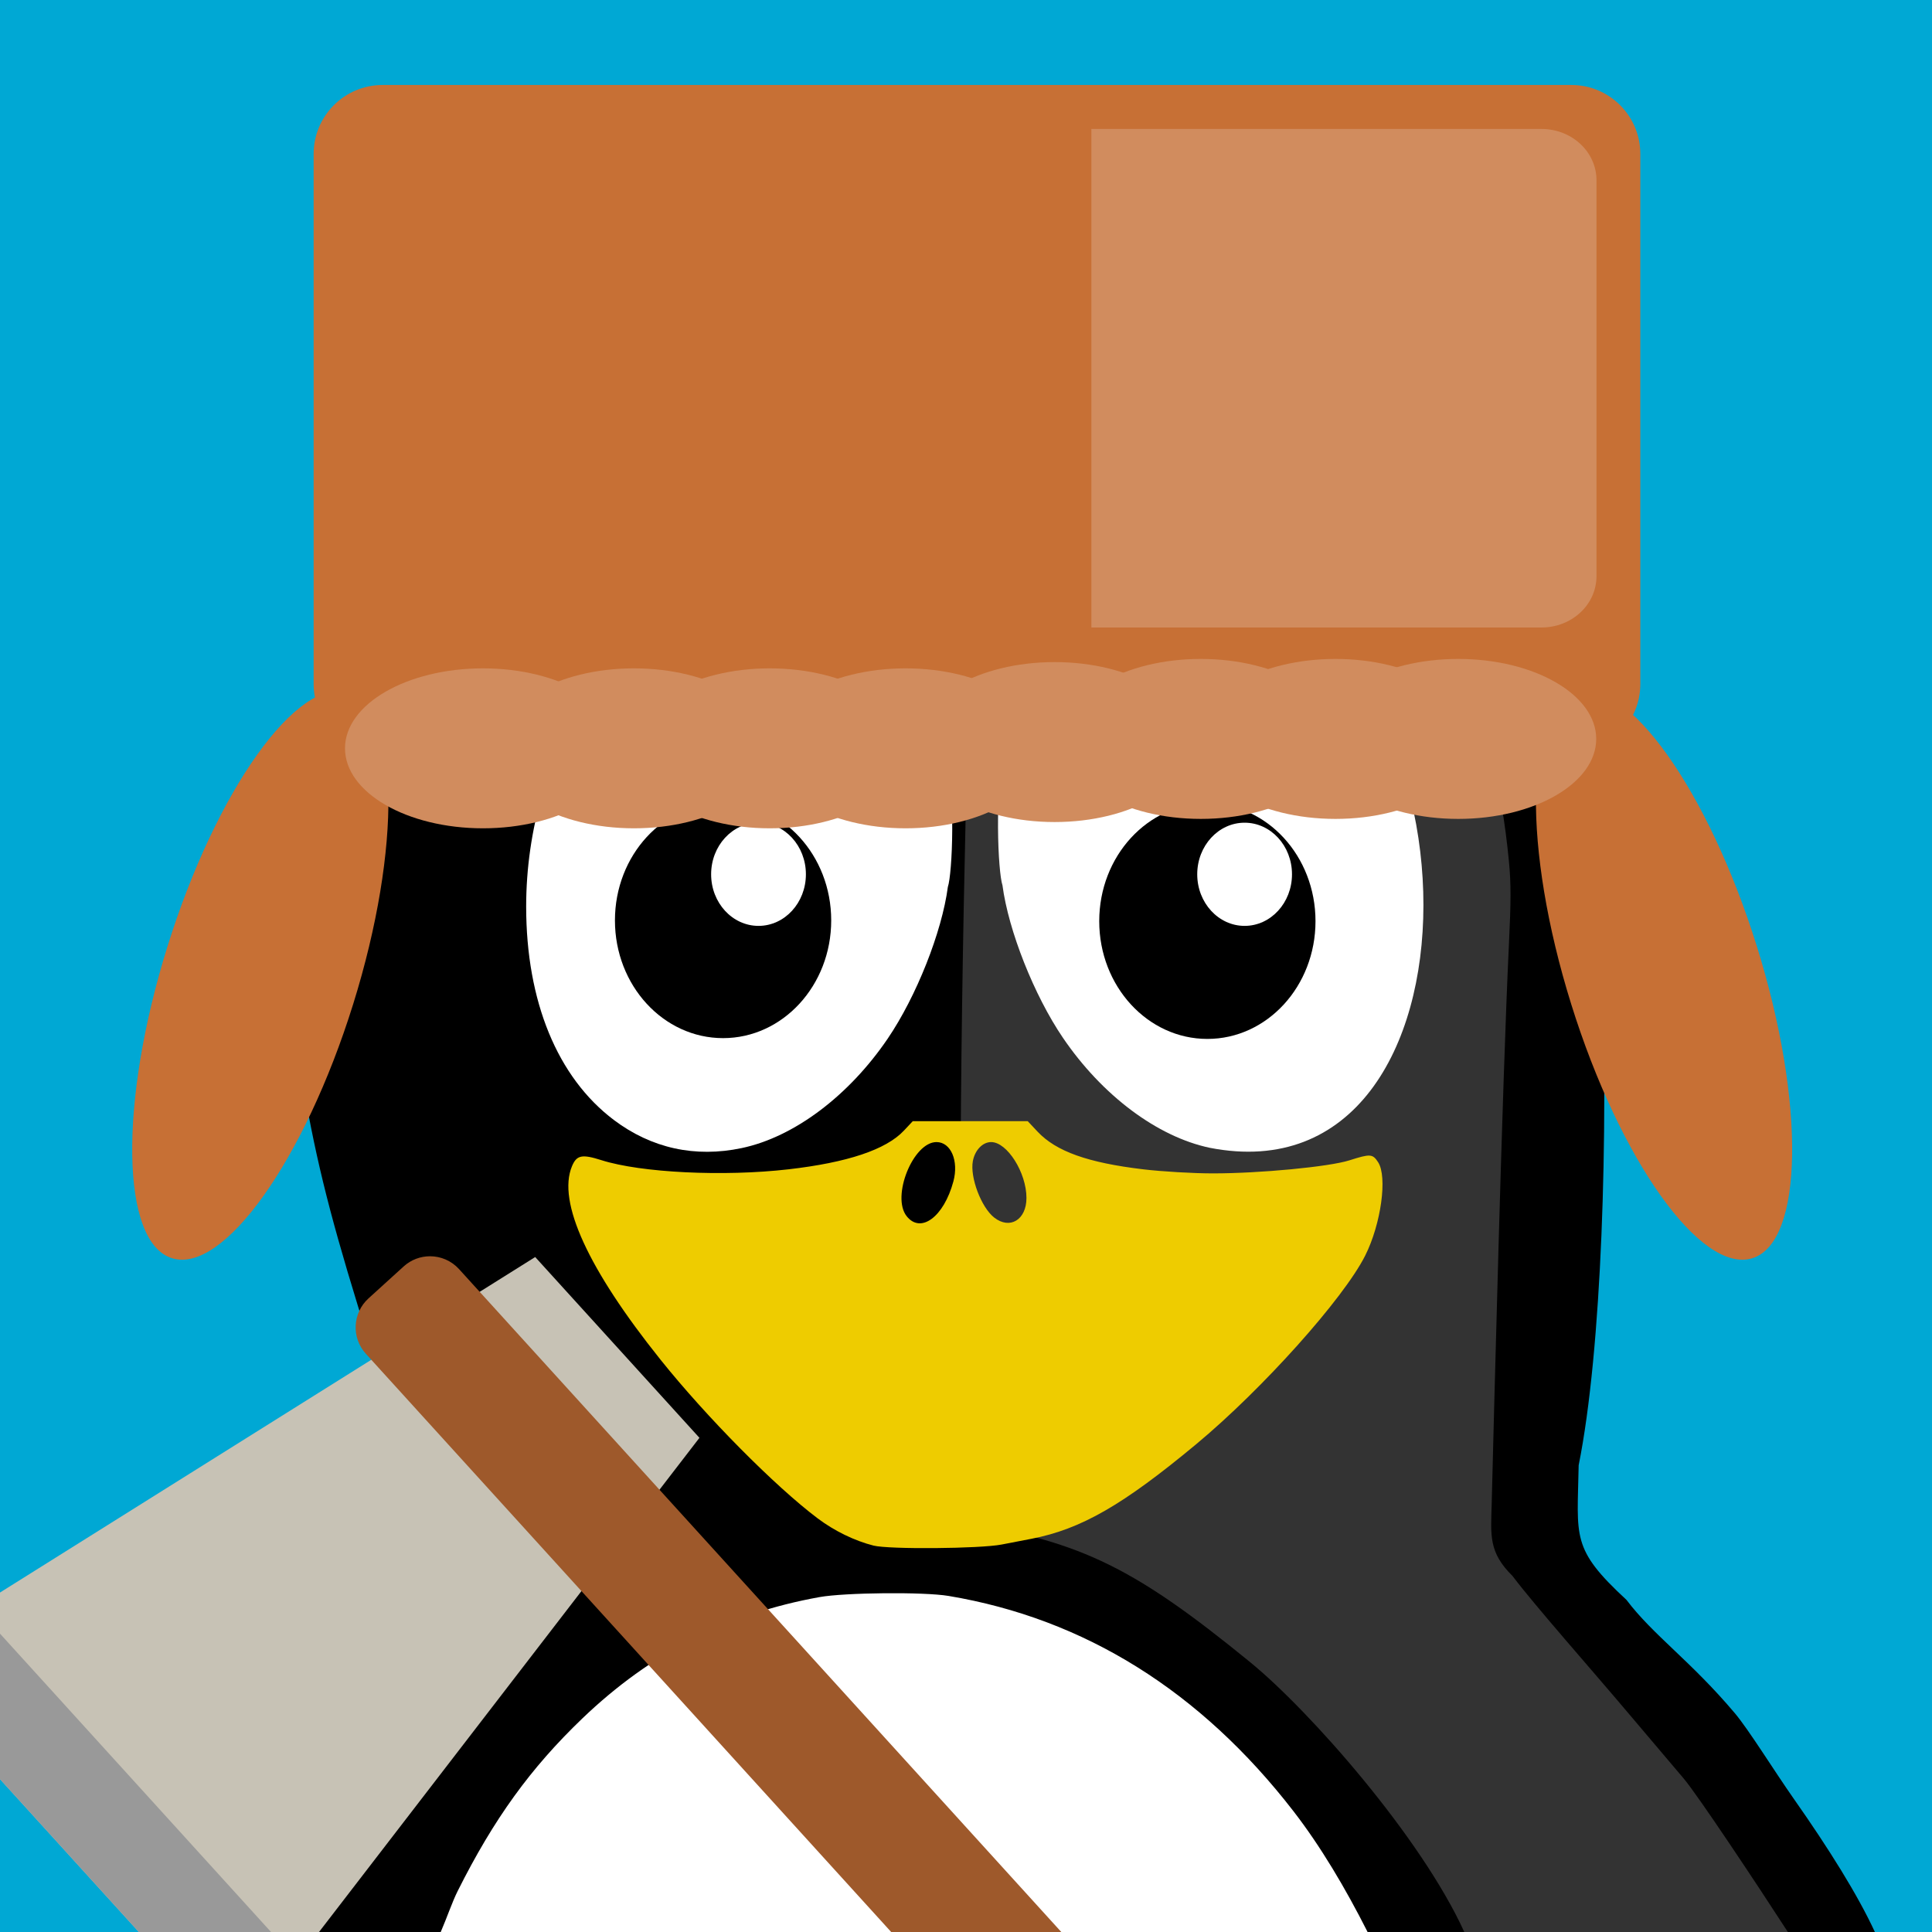 <svg xmlns="http://www.w3.org/2000/svg" viewBox="0 0 3000 3000"><path fill="#00a8d4" d="M0 0h3000v3000H0z"/><path fill="#fff" d="M1520.9 2453.194c-502.69 0-910.31 244.27-915.91 546.77h1832.2c-5.578-302.51-413.58-546.77-916.24-546.77z"/><path d="M1430.7 429.184c-191.91 3.117-378.8 60.586-526.97 163.34-211.9 146.93-352.12 372.73-411.26 663.21-2.719 13.359-6.164 31.734-8.063 40.64-1.874 8.907-5.695 31.595-8.062 50.532-2.344 18.96-6.352 50.273-9.14 69.21-6.563 44.485-6.61 206.84 0 247.2 20.202 123.49 42.14 213.66 88.616 364.76 14.133 45.915 17.414 56.93 24.914 84.962 2.086 7.804 9.633 35.156 16.477 60.797 44.016 164.95 47.883 278.65 13.898 386.34-24.844 78.844-64.172 139.27-141.7 216.42-55.57 55.453-118.36 139.12-159.3 223.41h374.25c9.774-22.594 17.602-46.22 26.367-63.727 56.18-112.08 113.16-190.88 193.73-268.08 106.1-101.62 225.54-162.59 368.04-188.23 39.141-7.055 161.65-8.297 200.32-1.828 210.98 35.226 391.29 147.75 535.41 333.98 42.516 54.938 80.79 119.58 115.36 187.88h787.71c-26.555-57.562-71.695-129.66-126.21-207.28-29.953-42.633-69.68-106.95-91.312-132.56-68.719-81.445-126.59-120.8-168.21-175.9-86.484-79.945-76.219-96.54-74.227-208.99 36.023-179.16 46.29-513.47 36.023-782.72 3.774-78.61-.492-119.48-4.523-161.02-14.227-146.77-42.07-234.87-99.609-349.73-45.586-90.961-102.94-169.41-178.36-244.62-84.328-84.141-166.08-142.57-275.74-196.66-133.59-65.906-260.79-99.375-416.02-109.5-27.539-1.782-54.984-2.274-82.406-1.829z"/><path d="M1813.5 893.534c14.133 1.219 28.195 3.96 42.844 7.71 148.59 37.993 275.55 201.91 310.92 401.37 10.383 58.642 11.273 147.89 1.828 200.67-23.976 133.95-93.328 232.1-190.05 269.53-39.609 15.329-98.062 19.477-140.27 9.891-100.69-22.875-200.65-111.8-261.47-232.92-29.578-58.875-58.805-155.11-58.594-192.61-4.406-27.047-4.898-30.07-7.336-69.21-3.726-13.899 1.899-87.75 13.547-138.07 25.453-109.66 85.148-193.43 165.16-232.17 40.547-19.642 81.047-27.774 123.42-24.189z"/><path fill="#fff" d="M1179.2 893.534c42.375-3.586 82.875 4.547 123.42 24.188 79.922 38.672 139.45 122.51 164.79 231.8 17.203 85.758 11.25 207.26 4.406 227.79-9.187 69.914-48.984 170.2-93.398 235.48-60.562 89.039-145.59 152.84-226.66 169.92-72.328 15.258-140.2.328-198.49-43.57-87.75-66.117-136.2-184.27-136.24-331.43-.023-238.97 139.5-460.57 318.98-506.46 14.648-3.75 29.086-6.492 43.195-7.711z"/><path fill="#333" d="M1521.2 563.224s-51.422 1268.6-19.031 1801.8c178.76 29.836 260.58 70.336 438.7 215.7 93.234 76.055 266.2 272.65 332.91 419.32h502.43c-46.8-72.3-139.5-212-161.8-238.4-28.476-33.727-67.008-78.984-85.336-100.71-58.219-69-145.27-167.18-180.54-213.87-37.336-36.891-33.586-62.86-32.226-112.43 3.352-132.66 16.312-651.63 26.742-868.29 3.211-66.61 3.398-93.703 0-128.91-12.047-124.36-35.836-210.28-84.609-307.62-38.602-77.086-86.977-143.53-150.87-207.28-71.461-71.297-140.72-120.8-233.65-166.62-113.2-55.828-352.66-92.648-352.66-92.648z"/><path fill="#fff" d="M1878.5 1782.294c-81.539-17.203-167.11-81.305-228.02-170.86-44.672-65.648-84.609-166.41-93.844-236.72-6.89-20.648-12.984-142.92 4.289-229.17 25.5-109.92 85.617-194.41 165.98-233.32 54.375-26.297 108.38-31.664 167.34-16.57 416.88 90.492 431.16 973.97-15.75 886.64z"/><path fill="#ec0" d="M1417.3 1740.994l-13.922 14.812c-27.68 29.344-87.352 49.359-179.09 59.906-100.78 11.578-228.91 5.32-290.3-14.18-30.375-9.657-38.602-7.993-45.867 9.492-22.898 55.195 24.984 159.73 137.55 300.3 71.391 89.156 177.54 196.31 243.94 246.35 25.852 19.477 57.375 34.852 86.766 42.305 23.906 6.047 165.54 4.875 198.98-1.64 11.133-2.18 31.898-6.141 46.102-8.884 77.062-14.906 142.03-52.219 255.84-146.79 102.82-85.43 228.89-226.1 262.55-292.95 24.633-48.914 34.828-122.58 20.016-145.15-8.484-12.96-12.024-13.148-44.578-2.789-31.547 10.031-139.05 20.25-211.9 20.25-30.141 0-78.844-2.812-108.28-6.328-85.781-10.219-135.12-27.774-164.02-58.524l-15.211-16.195zm36.867 32.414c22.359 0 34.852 29.086 26.227 61.172-14.836 55.03-50.695 81.656-72.586 53.836-23.953-30.47 10.078-115.01 46.359-115.01zm84.867 0c24.891 0 54.844 47.367 54.844 86.766 0 33.938-25.781 49.57-50.156 30.398-20.086-15.797-37.781-62.578-33.07-87.656 3.21-17.062 15.188-29.508 28.383-29.508z"/><path d="M1290.7 1429.194c0 100.97-75.188 182.81-167.91 182.81-92.742 0-167.91-81.844-167.91-182.81 0-100.99 75.164-182.84 167.91-182.84 92.719 0 167.91 81.844 167.91 182.84z"/><path fill="#fff" d="M1251.4 1357.594c0 44.25-32.953 80.109-73.57 80.109-40.641 0-73.594-35.86-73.594-80.11s32.953-80.108 73.594-80.108c40.617 0 73.57 35.859 73.57 80.109z"/><path d="M2042.7 1430.394c0 100.99-75.164 182.84-167.91 182.84-92.719 0-167.91-81.844-167.91-182.84 0-100.97 75.188-182.81 167.91-182.81 92.742 0 167.91 81.844 167.91 182.81z"/><path fill="#fff" d="M2006.2 1357.594c0 44.25-32.93 80.109-73.57 80.109-40.617 0-73.57-35.86-73.57-80.11s32.953-80.108 73.57-80.108c40.641 0 73.57 35.859 73.57 80.109z"/><path fill="#c77035" d="M594.16 131.954h1845.8c59.18 0 107.13 47.977 107.13 107.16v823.03c0 59.18-47.953 107.16-107.13 107.16H594.16c-59.18 0-107.16-47.976-107.16-107.16v-823.03c0-59.18 47.977-107.16 107.16-107.16z"/><path fill="#c77035" d="M548.34 1559.394c-75.727 242.65-201.66 419.2-281.25 394.36-79.594-24.844-82.711-241.69-6.984-484.31s201.63-419.18 281.23-394.34c79.594 24.844 82.734 241.66 7.007 484.29zM2439.8 1559.394c75.726 242.65 201.63 419.2 281.23 394.36 79.594-24.844 82.734-241.69 7.008-484.31-75.727-242.62-201.66-419.18-281.25-394.34-79.594 24.844-82.711 241.66-6.984 484.29z"/><path fill="#d18c5e" d="M964.29 1161.994c0 68.602-95.953 124.2-214.29 124.2s-214.29-55.594-214.29-124.2c0-68.578 95.953-124.17 214.29-124.17s214.29 55.594 214.29 124.17z"/><path fill="#d18c5e" d="M1198.7 1161.994c0 68.602-95.953 124.2-214.29 124.2s-214.29-55.594-214.29-124.2c0-68.578 95.953-124.17 214.29-124.17s214.29 55.594 214.29 124.17z"/><path fill="#d18c5e" d="M1409.6 1161.994c0 68.602-95.953 124.2-214.29 124.2s-214.29-55.594-214.29-124.2c0-68.578 95.953-124.17 214.29-124.17s214.29 55.594 214.29 124.17z"/><path fill="#d18c5e" d="M1620.5 1161.994c0 68.602-95.953 124.2-214.29 124.2s-214.29-55.594-214.29-124.2c0-68.578 95.953-124.17 214.29-124.17s214.29 55.594 214.29 124.17z"/><path fill="#d18c5e" d="M1851.9 1152.294c0 68.578-95.93 124.17-214.29 124.17-118.34 0-214.29-55.594-214.29-124.17 0-68.602 95.953-124.2 214.29-124.2 118.36 0 214.29 55.594 214.29 124.2zM2478.6 1147.394c0 68.578-95.93 124.2-214.29 124.2-118.34 0-214.27-55.617-214.27-124.2 0-68.602 95.93-124.2 214.27-124.2 118.36 0 214.29 55.594 214.29 124.2z"/><path fill="#d18c5e" d="M2288 1147.394c0 68.578-95.93 124.2-214.27 124.2-118.36 0-214.29-55.617-214.29-124.2 0-68.602 95.93-124.2 214.29-124.2 118.34 0 214.27 55.594 214.27 124.2z"/><path fill="#d18c5e" d="M2078.9 1147.394c0 68.578-95.93 124.2-214.29 124.2-118.34 0-214.27-55.617-214.27-124.2 0-68.602 95.93-124.2 214.27-124.2 118.36 0 214.29 55.594 214.29 124.2zM1694.7 200.254v774.12h698.81c47.32 0 85.523-35.508 85.523-79.805v-614.51c0-44.297-38.203-79.805-85.523-79.805z"/><g><path fill="#c7c2b5" d="M831.04 1951.92L0 2472.88v289.76L215.6 3000h279.776l590.704-767.36-255.04-280.72z"/><path fill="#999" d="M0 2536.72v225.92L215.6 3000h205.248L0 2536.72z"/></g><path fill="#9e592b" d="M667.752 1950.72c-14.6 0-29.248 5.2-40.904 15.76l-54.672 49.68c-24.872 22.64-26.696 61.04-4.128 85.92l815.76 897.92h264.16l-935.2-1029.36c-12.024-13.2-28.504-19.92-45.048-19.92z"/></svg>